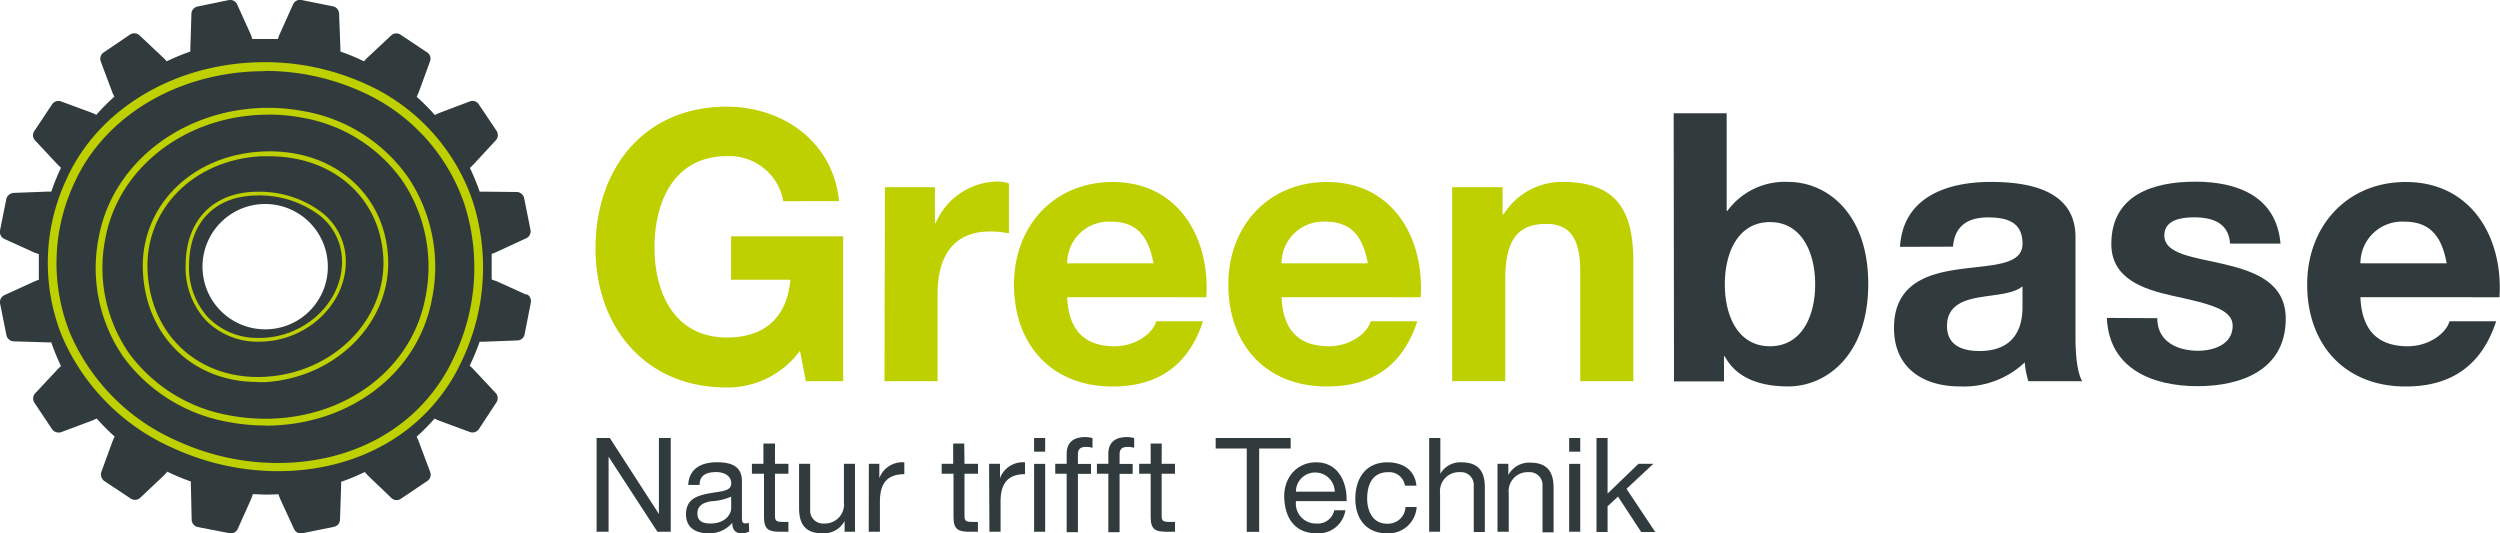 <?xml version="1.0" encoding="UTF-8"?> <svg xmlns="http://www.w3.org/2000/svg" id="af881569-8ba3-4da2-875d-1037a6b9f9a8" data-name="Ebene 1" viewBox="0 0 300 64"><path d="M96,42.09A10.79,10.79,0,0,1,87.2,46.5c-9.91,0-15.74-7.42-15.74-16.7,0-9.55,5.83-17,15.74-17,6.54,0,12.73,4,13.49,11.34H94a6.56,6.56,0,0,0-6.76-5.4c-6.33,0-8.7,5.4-8.7,11,0,5.36,2.37,10.76,8.7,10.76,4.57,0,7.21-2.47,7.61-6.93H87.73V28.36h13.45V45.74H96.7Z" fill="#bed000"></path><path d="M106.19,22.46h6v4.32h.09a8.2,8.2,0,0,1,7.4-5,4.6,4.6,0,0,1,1.39.23V28a11.26,11.26,0,0,0-2.29-.22c-4.66,0-6.27,3.37-6.27,7.47V45.74h-6.37Z" fill="#bed000"></path><path d="M128.06,35.66c.18,4.05,2.15,5.89,5.69,5.89,2.56,0,4.62-1.57,5-3h5.61c-1.8,5.49-5.61,7.83-10.85,7.83-7.31,0-11.83-5-11.83-12.25,0-7,4.79-12.29,11.83-12.29,7.89,0,11.7,6.67,11.25,13.83Zm10.36-4.06c-.59-3.24-2-5-5.07-5a5,5,0,0,0-5.29,5Z" fill="#bed000"></path><path d="M153.79,35.66c.17,4.05,2.14,5.89,5.69,5.89,2.55,0,4.61-1.57,5-3h5.6c-1.8,5.49-5.6,7.83-10.85,7.83-7.3,0-11.83-5-11.83-12.25,0-7,4.8-12.29,11.83-12.29,7.89,0,11.7,6.67,11.25,13.83Zm10.35-4.06c-.59-3.24-2-5-5.07-5a5,5,0,0,0-5.28,5Z" fill="#bed000"></path><path d="M174.26,22.46h6.05V25.7h.14a8.25,8.25,0,0,1,7.08-3.87c6.77,0,8.47,3.83,8.47,9.59V45.74h-6.37V32.59c0-3.82-1.12-5.72-4.07-5.72-3.45,0-4.93,1.94-4.93,6.67v12.2h-6.37Z" fill="#bed000"></path><path d="M200.84,13.59h6.36V25.3h.09a8.54,8.54,0,0,1,7.3-3.47c4.62,0,9.6,3.74,9.6,12.25s-5,12.29-9.6,12.29c-3.4,0-6.22-1-7.61-3.6h-.1v3h-6ZM212.4,26.65c-3.77,0-5.42,3.56-5.42,7.47s1.65,7.43,5.42,7.43,5.42-3.55,5.42-7.43S216.16,26.65,212.4,26.65Z" fill="#313b3e"></path><path d="M228,29.62c.36-6,5.69-7.79,10.89-7.79,4.61,0,10.17,1,10.17,6.62V40.56c0,2.12.23,4.24.81,5.18h-6.46a9.54,9.54,0,0,1-.44-2.25,10.64,10.64,0,0,1-7.8,2.88c-4.39,0-7.89-2.21-7.89-7,0-5.27,3.94-6.53,7.89-7.07s7.53-.45,7.53-3.06-1.88-3.15-4.13-3.15c-2.42,0-4,1-4.21,3.51Zm14.7,4.73c-1.08.94-3.32,1-5.29,1.35s-3.77,1.08-3.77,3.42,1.84,3,3.91,3c5,0,5.15-4,5.15-5.35Z" fill="#313b3e"></path><path d="M258.87,38.18c0,2.79,2.37,3.91,4.88,3.91,1.84,0,4.17-.72,4.17-3,0-1.94-2.64-2.61-7.22-3.6-3.67-.81-7.34-2.12-7.34-6.21,0-5.95,5.11-7.48,10.08-7.48s9.73,1.71,10.22,7.43h-6.05c-.18-2.48-2.06-3.15-4.35-3.15-1.43,0-3.54.27-3.54,2.16,0,2.3,3.59,2.61,7.22,3.47s7.35,2.2,7.35,6.53c0,6.12-5.29,8.1-10.58,8.1s-10.62-2-10.89-8.19Z" fill="#313b3e"></path><path d="M283.25,35.66c.17,4.05,2.15,5.89,5.69,5.89,2.55,0,4.61-1.57,5-3h5.6c-1.79,5.49-5.6,7.83-10.85,7.83-7.3,0-11.83-5-11.83-12.25,0-7,4.79-12.29,11.83-12.29,7.89,0,11.7,6.67,11.25,13.83ZM293.6,31.6c-.58-3.24-2-5-5.06-5a5,5,0,0,0-5.29,5Z" fill="#313b3e"></path><path d="M71.59,52.56h1.59l5.89,9.12h0V52.56h1.42V63.81H78.89l-5.86-9h0v9H71.59Z" fill="#313b3e"></path><path d="M89.9,63.78A1.78,1.78,0,0,1,89,64c-.69,0-1.13-.38-1.13-1.26A3.59,3.59,0,0,1,85,64c-1.47,0-2.68-.66-2.68-2.28,0-1.85,1.36-2.24,2.74-2.51S87.75,59,87.75,58s-1-1.35-1.8-1.35c-1.13,0-2,.34-2,1.54H82.59c.08-2,1.64-2.72,3.44-2.72,1.46,0,3,.33,3,2.23v4.2c0,.63,0,.91.42.91a1.22,1.22,0,0,0,.41-.08ZM87.74,59.6a6.65,6.65,0,0,1-2.42.55c-.88.16-1.63.48-1.63,1.47s.75,1.2,1.57,1.2c1.76,0,2.48-1.1,2.48-1.85Z" fill="#313b3e"></path><path d="M93,55.66h1.61v1.19H93v5.06c0,.61.17.72,1,.72h.61v1.18h-1c-1.38,0-1.93-.28-1.93-1.78V56.85H90.23V55.66h1.38V53.22H93Z" fill="#313b3e"></path><path d="M102.6,63.81h-1.25V62.52h0A2.83,2.83,0,0,1,98.68,64c-2.13,0-2.79-1.23-2.79-3V55.66h1.33v5.52a1.54,1.54,0,0,0,1.65,1.64,2.29,2.29,0,0,0,2.4-2.55V55.66h1.33Z" fill="#313b3e"></path><path d="M104.26,55.66h1.26v1.72h0a2.94,2.94,0,0,1,3-1.9V56.9c-2.15,0-2.93,1.22-2.93,3.29v3.62h-1.34Z" fill="#313b3e"></path><path d="M115.74,55.66h1.62v1.19h-1.62v5.06c0,.61.18.72,1,.72h.61v1.18h-1c-1.38,0-1.93-.28-1.93-1.78V56.85H113V55.66h1.38V53.22h1.33Z" fill="#313b3e"></path><path d="M118.69,55.66H120v1.72h0a2.94,2.94,0,0,1,3-1.9V56.9c-2.15,0-2.93,1.22-2.93,3.29v3.62h-1.34Z" fill="#313b3e"></path><path d="M125.42,54.2h-1.33V52.56h1.33Zm-1.33,1.46h1.33v8.15h-1.33Z" fill="#313b3e"></path><path d="M128,56.85h-1.37V55.66H128V54.45c0-1.32.78-2,2.24-2a3.19,3.19,0,0,1,.86.12v1.17a2.48,2.48,0,0,0-.75-.11c-.64,0-1,.2-1,.91v1.13h1.57v1.19h-1.57v7H128Z" fill="#313b3e"></path><path d="M133,56.85h-1.37V55.66H133V54.45c0-1.32.78-2,2.24-2a3.19,3.19,0,0,1,.86.12v1.17a2.48,2.48,0,0,0-.75-.11c-.65,0-1,.2-1,.91v1.13h1.57v1.19h-1.57v7H133Z" fill="#313b3e"></path><path d="M139.4,55.66H141v1.19H139.4v5.06c0,.61.17.72,1,.72H141v1.18h-1c-1.38,0-1.92-.28-1.92-1.78V56.85h-1.38V55.66h1.38V53.22h1.33Z" fill="#313b3e"></path><path d="M149.61,53.82h-3.73V52.56h9v1.26H151.1v10h-1.49Z" fill="#313b3e"></path><path d="M161.45,61.23A3.27,3.27,0,0,1,158,64c-2.59,0-3.81-1.8-3.89-4.29s1.6-4.23,3.81-4.23c2.87,0,3.75,2.69,3.67,4.66h-6.07A2.39,2.39,0,0,0,158,62.82a2,2,0,0,0,2.11-1.59ZM160.17,59a2.34,2.34,0,0,0-2.34-2.3,2.3,2.3,0,0,0-2.32,2.3Z" fill="#313b3e"></path><path d="M168.59,58.28a1.9,1.9,0,0,0-2-1.62c-1.93,0-2.53,1.53-2.53,3.18,0,1.5.68,3,2.37,3a2.1,2.1,0,0,0,2.23-2H170A3.38,3.38,0,0,1,166.44,64c-2.48,0-3.8-1.73-3.8-4.16s1.25-4.36,3.83-4.36c1.83,0,3.31.86,3.5,2.8Z" fill="#313b3e"></path><path d="M171.5,52.56h1.34v4.3h0a2.74,2.74,0,0,1,2.55-1.38c2.14,0,2.79,1.23,2.79,3v5.36h-1.33V58.3a1.53,1.53,0,0,0-1.64-1.64,2.28,2.28,0,0,0-2.4,2.55v4.6H171.5Z" fill="#313b3e"></path><path d="M179.7,55.66H181V57h0a2.83,2.83,0,0,1,2.64-1.48c2.13,0,2.79,1.23,2.79,3v5.36h-1.33V58.3a1.54,1.54,0,0,0-1.65-1.64,2.28,2.28,0,0,0-2.4,2.55v4.6H179.7Z" fill="#313b3e"></path><path d="M189.63,54.2H188.3V52.56h1.33Zm-1.33,1.46h1.33v8.15H188.3Z" fill="#313b3e"></path><path d="M191.58,52.56h1.33v6.67l3.7-3.57h1.79l-3.22,3,3.45,5.18h-1.69l-2.78-4.25-1.25,1.16v3.09h-1.33Z" fill="#313b3e"></path><path d="M31.86,39.52A7.52,7.52,0,1,1,39.34,32a7.5,7.5,0,0,1-7.48,7.52M63.2,35.38l-3.55-1.61L59,33.54c0-.51,0-1,0-1.54s0-1,0-1.54a4.46,4.46,0,0,0,.6-.23l3.57-1.65a.91.91,0,0,0,.49-1l-.77-3.84a.94.94,0,0,0-.83-.7L58.2,23l-.64,0a27.46,27.46,0,0,0-1.17-2.85c.17-.16.34-.32.46-.45l2.67-2.89a.92.92,0,0,0,.08-1.09l-2.17-3.24a.9.9,0,0,0-1-.33l-3.65,1.38c-.17.06-.38.17-.6.27A26,26,0,0,0,50,11.61c.11-.21.2-.43.27-.6l1.35-3.7a.9.9,0,0,0-.33-1L48,4.12A.92.92,0,0,0,47,4.2L44.12,6.89a4.09,4.09,0,0,0-.44.47,26.13,26.13,0,0,0-2.84-1.18,4.94,4.94,0,0,0,0-.65l-.15-3.94A.93.93,0,0,0,40,.77L36.18,0a.91.91,0,0,0-1,.5l-1.6,3.56a4.81,4.81,0,0,0-.23.62c-.51,0-1,0-1.53,0s-1,0-1.54,0a5.87,5.87,0,0,0-.22-.61L28.45.51a.92.92,0,0,0-1-.5L23.67.79a.93.93,0,0,0-.7.83l-.12,3.91a4.9,4.9,0,0,0,0,.65A26.13,26.13,0,0,0,20,7.36a4.09,4.09,0,0,0-.44-.47L16.71,4.21a.93.93,0,0,0-1.08-.08L12.4,6.32a.93.93,0,0,0-.33,1L13.45,11a4.93,4.93,0,0,0,.27.6,27.9,27.9,0,0,0-2.17,2.18,4.85,4.85,0,0,0-.59-.27L7.27,12.15a.91.91,0,0,0-1,.34L4.1,15.75a.9.9,0,0,0,.09,1.08l2.67,2.86c.12.13.29.29.46.44A27.46,27.46,0,0,0,6.15,23a4.8,4.8,0,0,0-.64,0l-3.92.15a1,1,0,0,0-.83.71L0,27.66a.93.93,0,0,0,.5,1l3.54,1.61c.17.07.39.15.62.22,0,.52,0,1,0,1.54s0,1,0,1.54a5.56,5.56,0,0,0-.61.24L.5,35.43a.93.93,0,0,0-.49,1l.77,3.83a.93.93,0,0,0,.83.7l3.9.12a4.8,4.8,0,0,0,.64,0,27.46,27.46,0,0,0,1.17,2.85c-.17.15-.34.31-.46.44L4.2,47.22a.92.92,0,0,0-.09,1.08l2.17,3.25a1,1,0,0,0,1,.33L11,50.49c.17-.07.38-.16.6-.27a27.64,27.64,0,0,0,2.16,2.17c-.1.21-.2.43-.27.6l-1.35,3.7a1,1,0,0,0,.33,1l3.25,2.16a.92.92,0,0,0,1.08-.09l2.84-2.68c.13-.13.28-.3.43-.48a26.13,26.13,0,0,0,2.84,1.18,4.83,4.83,0,0,0,0,.65L23,62.41a.93.93,0,0,0,.7.83l3.82.74a.91.91,0,0,0,1-.49l1.6-3.57c.07-.17.15-.39.22-.62.51,0,1,.05,1.54.05s1,0,1.53-.05a5.71,5.71,0,0,0,.23.61l1.65,3.58a.91.91,0,0,0,1,.5l3.82-.78a.9.9,0,0,0,.69-.83l.13-3.91a5.17,5.17,0,0,0,0-.65,24.57,24.57,0,0,0,2.84-1.18c.15.18.31.35.44.48L47,59.79a.9.9,0,0,0,1.08.08l3.24-2.18a.91.91,0,0,0,.32-1L50.26,53c-.06-.17-.16-.38-.26-.6a25.89,25.89,0,0,0,2.15-2.17c.22.11.43.2.6.27l3.69,1.36a.93.93,0,0,0,1-.33l2.15-3.27a.92.92,0,0,0-.09-1.08l-2.67-2.85a5.21,5.21,0,0,0-.47-.44A27.46,27.46,0,0,0,57.56,41a4.66,4.66,0,0,0,.64,0l3.93-.15a.9.9,0,0,0,.82-.71l.75-3.84a.92.92,0,0,0-.5-1" fill="#313b3e"></path><path d="M33.31,56.54a30.27,30.27,0,0,1-12.45-2.73A25.79,25.79,0,0,1,7.42,40.29,23.59,23.59,0,0,1,8,21.46c3.84-8.5,13.18-14,23.78-14a29.17,29.17,0,0,1,12,2.57A23.82,23.82,0,0,1,56.68,24,26,26,0,0,1,55.5,43.13c-3.8,8.39-12.1,13.41-22.19,13.41Zm-1.53-48c-10.19,0-19.16,5.25-22.84,13.38a22.62,22.62,0,0,0-.56,18,24.76,24.76,0,0,0,12.91,13,29,29,0,0,0,12,2.64c9.67,0,17.61-4.79,21.24-12.81a24.9,24.9,0,0,0,1.15-18.4A22.82,22.82,0,0,0,43.39,11,28.06,28.06,0,0,0,31.78,8.51Z" fill="#bed000"></path><path d="M31.82,51.06a23.28,23.28,0,0,1-4.41-.42,19.84,19.84,0,0,1-12.62-7.83,18.76,18.76,0,0,1-2.91-14.48c1.7-8.91,10.25-15.39,20.33-15.39a22.66,22.66,0,0,1,4.28.41,19.34,19.34,0,0,1,12.53,8,19.33,19.33,0,0,1,2.8,14.61c-1.69,8.9-9.92,15.12-20,15.12Zm.39-37.3c-9.7,0-17.91,6.19-19.54,14.73a18,18,0,0,0,2.78,13.85,19,19,0,0,0,12.11,7.51,23.37,23.37,0,0,0,4.26.4c9.69,0,17.59-6,19.21-14.47a18.5,18.5,0,0,0-2.68-14,18.53,18.53,0,0,0-12-7.64,21.89,21.89,0,0,0-4.13-.39Z" fill="#bed000"></path><path d="M30.9,45.84c-7.68,0-13.33-5.41-13.75-13.16s5.67-14,14.15-14.49,14.85,4.89,15.27,12.67-6.21,14.48-14.75,15l-.92,0Zm1.41-27.09-1,0c-8.15.45-14,6.41-13.6,13.87.41,7.73,6.26,13,14.06,12.6C40,44.78,46.39,38.35,46,30.89c-.39-7.15-6-12.14-13.68-12.14Z" fill="#bed000"></path><path d="M31.13,41H31a8.68,8.68,0,0,1-6.41-2.68,9.4,9.4,0,0,1-2.31-6.66c.08-5.34,3.4-8.65,8.65-8.65h.2a12.36,12.36,0,0,1,7.2,2.27,7.46,7.46,0,0,1,3.17,6.29C41.39,36.68,36.65,41,31.13,41ZM30.9,23.46c-5,0-8.13,3.14-8.21,8.21A8.9,8.9,0,0,0,24.89,38,8.21,8.21,0,0,0,31,40.55h.15c5.28,0,9.82-4.12,9.89-9a7,7,0,0,0-3-5.93,12,12,0,0,0-6.95-2.17Z" fill="#bed000"></path></svg> 